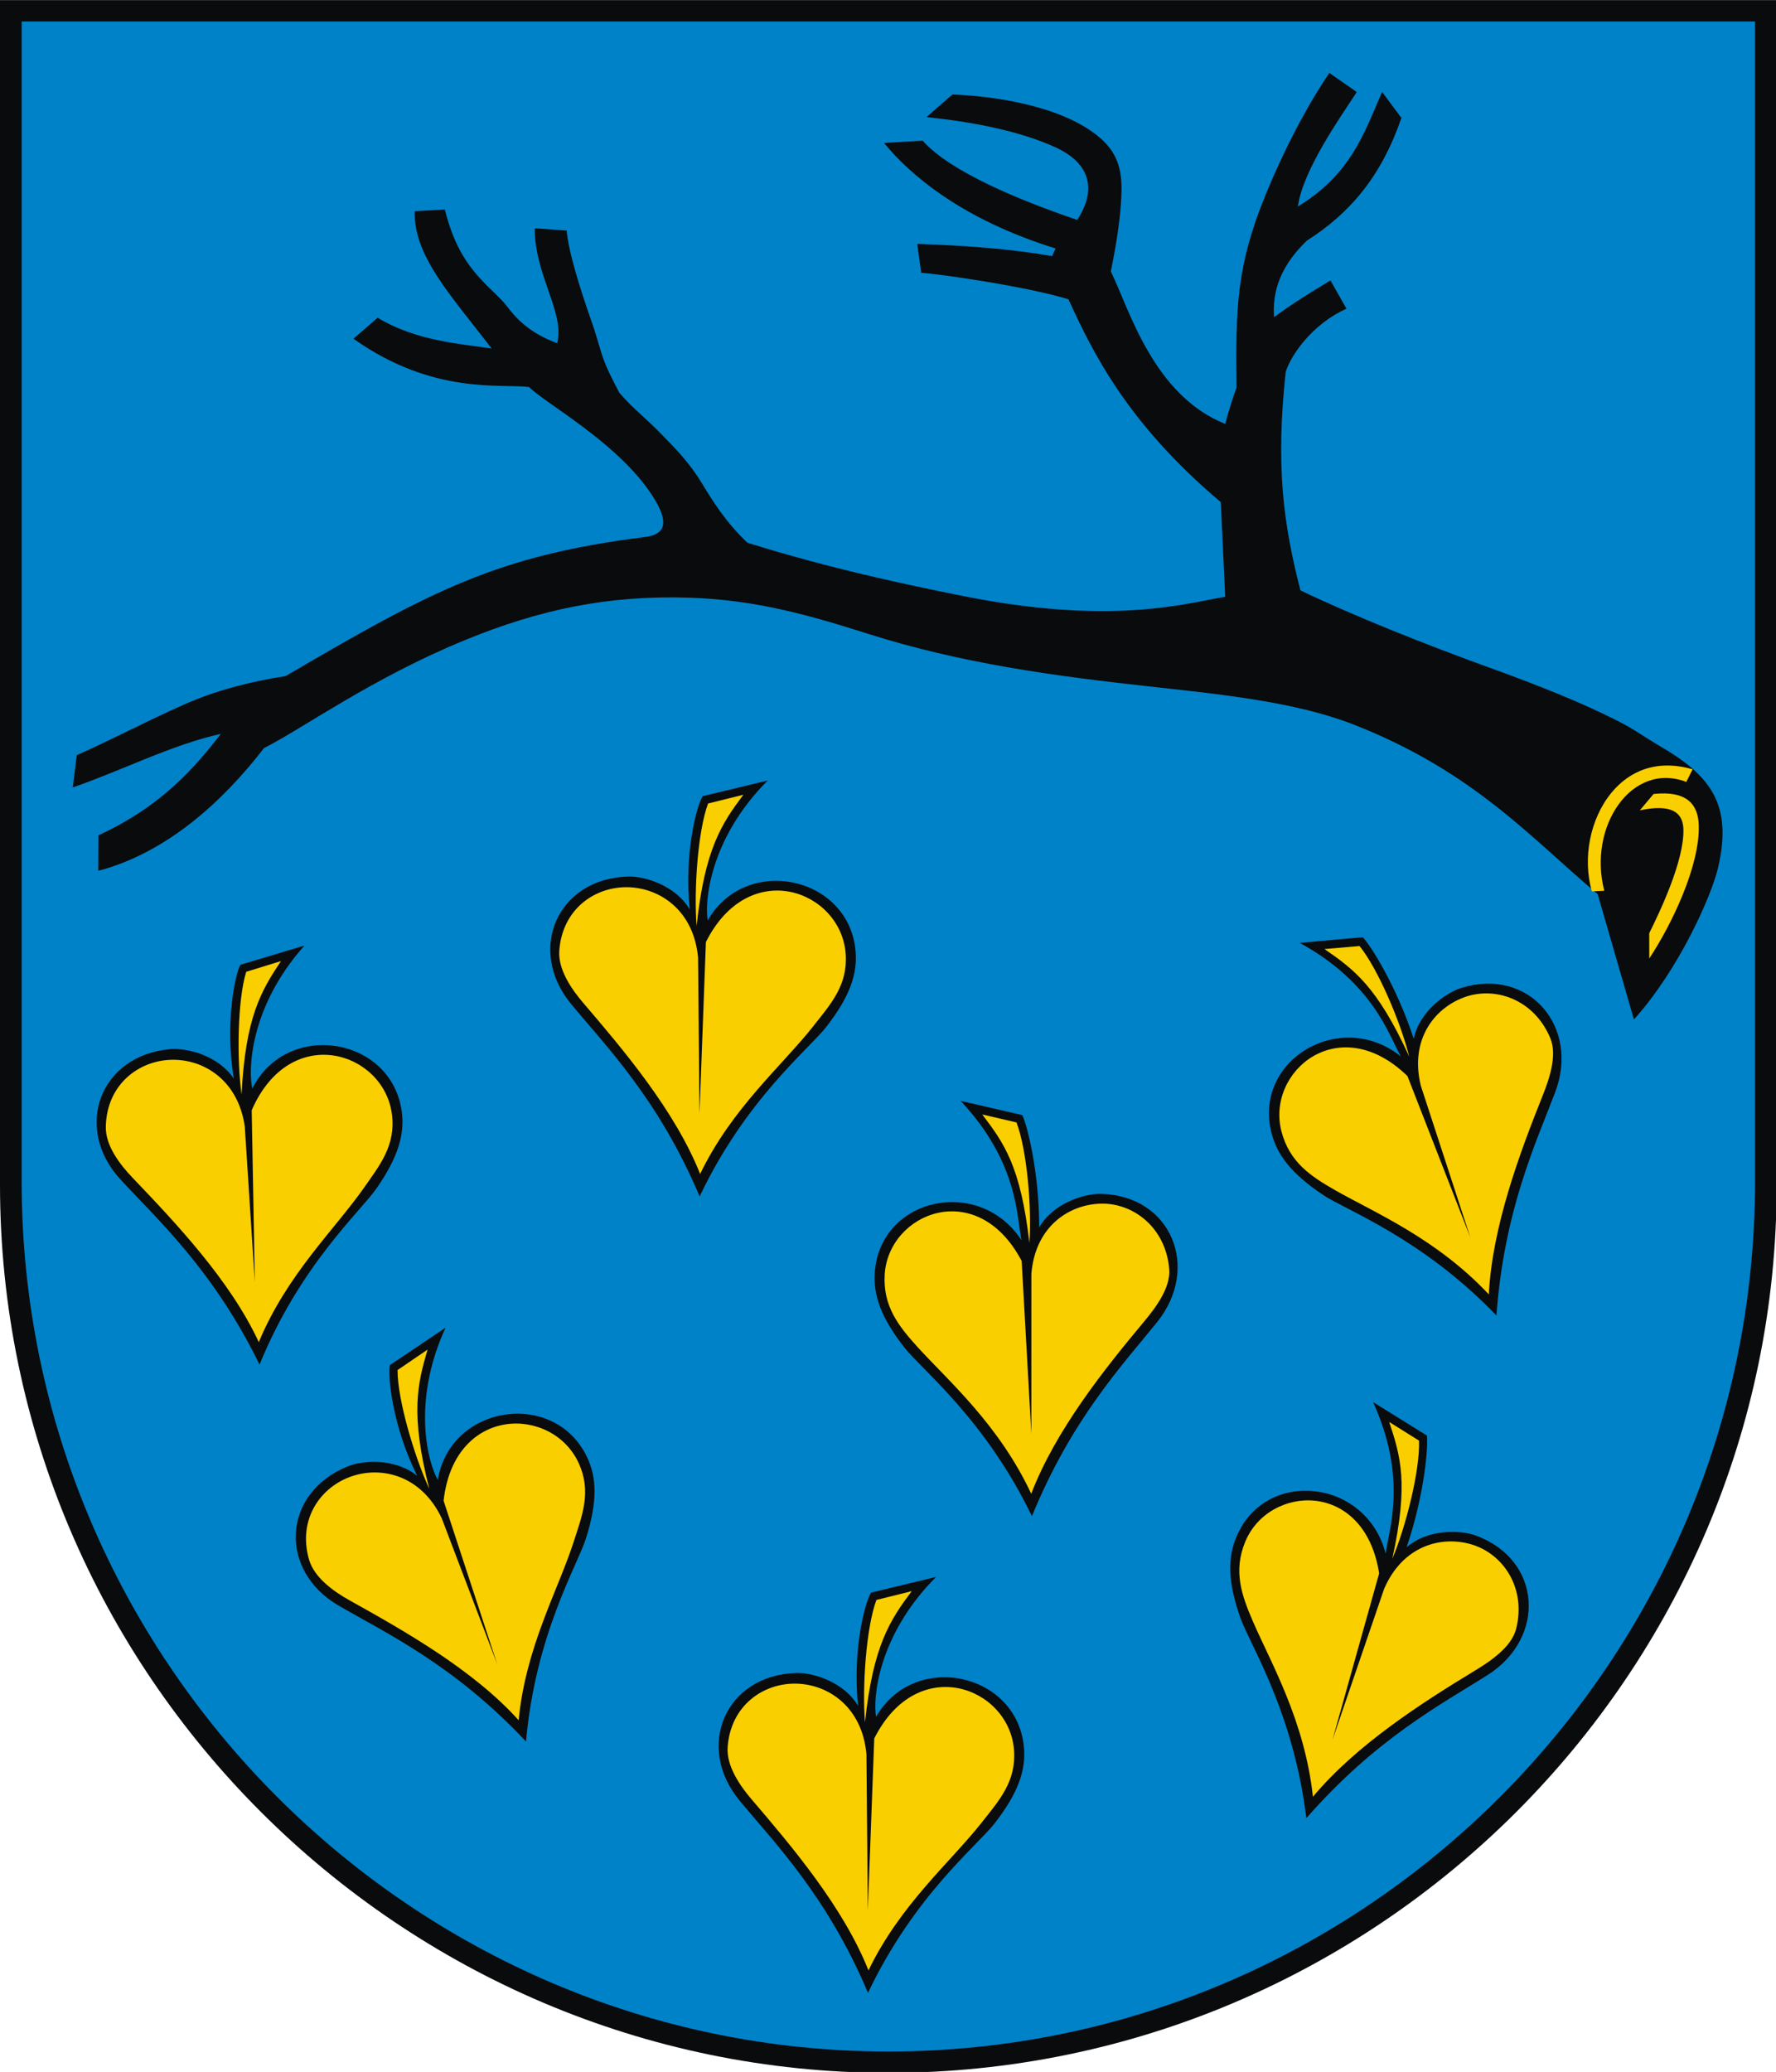 <?xml version="1.0" encoding="UTF-8" standalone="no"?>
<!-- Creator: CorelDRAW -->
<svg
   xmlns:dc="http://purl.org/dc/elements/1.1/"
   xmlns:cc="http://web.resource.org/cc/"
   xmlns:rdf="http://www.w3.org/1999/02/22-rdf-syntax-ns#"
   xmlns:svg="http://www.w3.org/2000/svg"
   xmlns="http://www.w3.org/2000/svg"
   xmlns:sodipodi="http://sodipodi.sourceforge.net/DTD/sodipodi-0.dtd"
   xmlns:inkscape="http://www.inkscape.org/namespaces/inkscape"
   xml:space="preserve"
   width="744"
   height="867.791"
   style="shape-rendering:geometricPrecision; text-rendering:geometricPrecision; image-rendering:optimizeQuality; fill-rule:evenodd; clip-rule:evenodd"
   viewBox="0 0 210 297"
   id="svg2"
   sodipodi:version="0.32"
   inkscape:version="0.45.1"
   sodipodi:docname="POL Łaziska Górne COA.svg"
   inkscape:output_extension="org.inkscape.output.svg.inkscape"
   sodipodi:docbase="C:\Users\Mistrz\Desktop"
   version="1.0"><sodipodi:namedview
   inkscape:window-height="480"
   inkscape:window-width="640"
   inkscape:pageshadow="2"
   inkscape:pageopacity="0.0"
   guidetolerance="10.0"
   gridtolerance="10.0"
   objecttolerance="10.0"
   borderopacity="1.0"
   bordercolor="#666666"
   pagecolor="#ffffff"
   id="base" />
 <defs
   id="defs4">
  <style
   type="text/css"
   id="style6">
   
    .fil0 {fill:#0A0B0C}
    .fil1 {fill:#0082C9}
    .fil2 {fill:#FACF00}
   
  </style>
 </defs>
 <g
   id="Warstwa_x0020_1"
   transform="matrix(1.213,0,0,1.213,-22.316,-31.562)">
  <g
   id="_77922136">
   <path
   id="_77944744"
   class="fil0"
   d="M 210,166.043 C 210,223.836 162.832,270.971 105,270.971 C 47.255,270.971 0,223.749 0,166.043 L 0,26.03 L 210,26.03 L 210,166.043 z "
   style="fill:#0a0b0c" />
   <path
   id="_77944672"
   class="fil1"
   d="M 207.439,165.683 C 207.439,222.284 161.422,268.447 105,268.447 C 48.663,268.447 2.561,222.198 2.561,165.683 L 2.561,28.557 L 207.439,28.557 L 207.439,165.683 z "
   style="fill:#0082c9" />
   <path
   id="_77944600"
   class="fil0"
   d="M 8.602,119.069 L 9.077,115.252 C 13.01,113.537 17.167,111.3 21.858,109.23 C 25.382,107.675 29.358,106.594 33.761,105.912 C 51.211,95.686 58.883,91.661 76.29,89.469 C 78.364,89.208 79.194,88.078 77.441,85.13 C 73.545,78.574 64.338,73.656 62.548,71.758 C 59.212,71.329 51.219,72.735 41.777,66.048 L 44.639,63.569 C 49.236,66.357 54.631,66.664 58.115,67.206 C 53.202,60.812 48.878,56.229 49.018,50.98 L 52.577,50.776 C 53.742,55.415 55.449,57.758 58.059,60.263 C 58.906,61.077 59.595,61.769 59.842,62.106 C 60.92,63.576 62.547,65.358 65.857,66.58 C 66.785,62.965 63.194,58.565 63.205,52.995 L 66.989,53.266 C 67.136,55.562 68.528,60.075 69.985,64.196 C 70.608,65.958 70.922,67.434 71.476,68.849 C 72.066,70.355 72.884,71.762 73.181,72.398 C 74.875,74.401 76.208,75.271 78.456,77.614 C 79.711,78.921 81.378,80.532 82.952,83.111 C 84.218,85.186 85.73,87.679 88.344,90.157 C 98.142,93.207 106.918,95.068 113.851,96.456 C 131.618,100.012 140.416,97.242 144.815,96.546 L 144.295,85.359 C 133.118,75.931 129.075,67.468 126.289,61.388 C 121.231,59.83 110.547,58.329 108.887,58.258 L 108.413,54.844 C 113.995,55.029 119.398,55.413 124.361,56.287 L 124.766,55.38 C 113.708,51.956 107.563,46.679 104.488,42.912 L 109.055,42.646 C 112.282,46.273 120.262,49.599 127.324,52.008 C 129.797,48.231 128.642,45.21 124.769,43.434 C 120.492,41.471 114.761,40.391 109.505,39.861 L 112.564,37.188 C 117.246,37.354 125.376,38.449 129.866,42.18 C 132.025,43.973 132.631,45.959 132.555,48.788 C 132.473,51.81 131.891,55.146 131.298,58.098 C 133.467,62.517 136.278,72.695 144.822,76.116 C 145.189,74.681 145.635,73.245 146.158,71.81 C 146.052,62.374 146.118,57.482 149.626,48.945 C 151.792,43.674 154.481,38.529 157.127,34.641 L 160.371,36.9 C 158.375,39.924 153.961,46.219 153.406,50.424 C 159.641,46.606 161.179,41.913 163.356,36.884 L 165.644,39.956 C 163.273,46.837 159.609,51.188 154.454,54.465 C 150.782,58.006 150.437,61.223 150.59,63.497 C 152.541,62.051 154.838,60.605 157.263,59.159 L 159.148,62.502 C 155.085,64.318 152.553,68.032 151.963,69.987 C 150.771,81.118 151.68,87.896 153.709,95.785 C 159.955,98.782 168.475,102.178 176.09,104.931 C 181.578,106.915 186.881,109.002 191.299,111.255 C 193.164,112.206 194.405,113.139 196.19,114.183 C 202.062,117.614 204.863,120.959 203.058,128.607 C 202.288,131.868 198.483,140.545 193.127,146.49 L 188.84,131.677 C 181.066,125.158 174.183,117.176 159.951,111.623 C 153.083,108.944 144.206,108.058 135.808,107.133 C 124.423,105.878 113.559,104.399 102.574,100.91 C 95.777,98.753 89.384,96.896 81.46,96.648 C 71.839,96.347 63.83,98.034 55.002,101.641 C 43.952,106.157 35.537,112.269 31.201,114.421 C 26.281,120.814 19.62,126.822 11.622,128.923 L 11.636,124.725 C 19.208,121.245 23.115,116.593 26.112,112.739 C 20.218,114.052 14.354,117.097 8.602,119.069 L 8.602,119.069 z "
   style="fill:#0a0b0c" />
   <path
   id="_77944528"
   class="fil2"
   d="M 195.449,119.845 L 193.823,121.778 C 197.587,120.982 198.894,122.033 198.972,123.945 C 199.125,127.671 196.14,133.869 194.935,136.301 L 194.94,139.285 C 197.549,135.339 200.939,128.362 200.789,123.522 C 200.711,121.004 199.297,119.428 195.449,119.845 L 195.449,119.845 z M 200.066,116.93 C 195.85,115.717 192.616,117.088 190.465,119.704 C 187.957,122.753 187.027,127.412 188.155,131.355 L 189.621,131.28 C 187.658,123.669 192.883,115.958 199.314,118.419 L 200.066,116.93 z "
   style="fill:#facf00" />
   <path
   id="_77944456"
   class="fil0"
   d="M 81.527,133.498 C 79.854,130.654 76.198,129.546 74.248,129.601 C 65.838,129.836 62.239,138.288 67.506,144.667 C 71.618,149.646 77.85,155.925 82.695,167.403 C 88.145,155.931 95.583,150.028 97.643,147.394 C 100.518,143.715 101.355,141.036 101.13,138.422 C 100.366,129.544 88.161,126.916 83.65,134.785 C 83.267,132.737 83.797,125.205 90.746,118.25 L 83.052,120.107 C 82.369,121.173 80.824,126.858 81.527,133.498 L 81.527,133.498 z "
   style="fill:#0a0b0c" />
   <path
   id="_77944384"
   class="fil2"
   d="M 83.436,137.341 C 88.561,127.163 99.378,131.26 99.953,138.69 C 100.242,142.423 98.207,144.645 96.113,147.305 C 92.475,151.923 86.508,156.966 82.753,164.75 C 79.778,157.252 73.637,150.029 68.924,144.519 C 67.565,142.93 65.944,140.593 66.108,138.355 C 66.471,133.383 70.397,130.734 74.317,130.866 C 78.105,130.993 82.025,133.693 82.512,139.21 L 82.678,157.663 L 83.436,137.341 L 83.436,137.341 z M 82.338,135.436 C 82.003,131.25 82.478,124.219 83.693,120.971 L 87.865,119.935 C 85.328,123.324 83.303,126.317 82.338,135.436 z "
   style="fill:#facf00" />
   <path
   id="_77922928"
   class="fil0"
   d="M 27.633,153.486 C 25.805,150.739 22.093,149.835 20.148,149.998 C 11.765,150.698 8.639,159.337 14.252,165.414 C 18.633,170.158 25.203,176.082 30.677,187.274 C 35.483,175.518 42.583,169.212 44.493,166.468 C 47.16,162.636 47.848,159.914 47.478,157.317 C 46.224,148.495 33.892,146.546 29.824,154.653 C 29.328,152.629 29.44,145.08 35.993,137.751 L 28.413,140.031 C 27.791,141.133 26.562,146.895 27.633,153.486 L 27.633,153.486 z "
   style="fill:#0a0b0c" />
   <path
   id="_77922856"
   class="fil2"
   d="M 29.752,157.217 C 34.305,146.771 45.333,150.262 46.318,157.649 C 46.813,161.361 44.904,163.692 42.961,166.464 C 39.584,171.276 33.906,176.642 30.588,184.622 C 27.201,177.3 20.67,170.428 15.66,165.188 C 14.214,163.677 12.466,161.433 12.506,159.189 C 12.594,154.205 16.367,151.342 20.288,151.257 C 24.077,151.174 28.14,153.653 28.932,159.134 L 30.12,177.55 L 29.752,157.217 L 29.752,157.217 z M 28.55,155.376 C 27.984,151.214 28.069,144.168 29.102,140.857 L 33.209,139.592 C 30.865,143.117 29.008,146.217 28.55,155.376 z "
   style="fill:#facf00" />
   <path
   id="_77922784"
   class="fil0"
   d="M 49.307,200.421 C 46.751,198.335 42.938,198.564 41.127,199.293 C 33.322,202.432 32.88,211.608 40.034,215.762 C 45.618,219.005 53.642,222.731 62.17,231.813 C 63.299,219.163 68.226,211.045 69.243,207.86 C 70.663,203.412 70.518,200.608 69.4,198.236 C 65.603,190.174 53.244,191.945 51.745,200.891 C 50.675,199.103 48.557,191.856 52.66,182.921 L 46.089,187.333 C 45.819,188.57 46.342,194.438 49.307,200.421 L 49.307,200.421 z "
   style="fill:#0a0b0c" />
   <path
   id="_77922712"
   class="fil2"
   d="M 52.431,203.362 C 53.705,192.038 65.271,192.126 68.389,198.894 C 69.956,202.296 68.819,205.085 67.778,208.307 C 65.969,213.901 62.123,220.701 61.303,229.304 C 55.91,223.305 47.644,218.663 41.312,215.131 C 39.486,214.112 37.155,212.483 36.531,210.327 C 35.147,205.539 37.909,201.691 41.631,200.454 C 45.228,199.259 49.841,200.431 52.212,205.435 L 58.773,222.684 L 52.431,203.362 L 52.431,203.362 z M 50.74,201.957 C 48.973,198.147 46.978,191.388 46.99,187.92 L 50.542,185.501 C 49.34,189.56 48.48,193.07 50.74,201.957 z "
   style="fill:#facf00" />
   <path
   id="_77922640"
   class="fil0"
   d="M 101.427,227.614 C 99.754,224.77 96.098,223.662 94.147,223.716 C 85.737,223.952 82.138,232.404 87.406,238.783 C 91.518,243.762 97.749,250.041 102.595,261.519 C 108.044,250.047 115.483,244.144 117.542,241.51 C 120.417,237.832 121.255,235.152 121.03,232.538 C 120.266,223.66 108.061,221.032 103.55,228.901 C 103.167,226.852 103.697,219.321 110.646,212.366 L 102.951,214.223 C 102.269,215.289 100.723,220.974 101.427,227.614 L 101.427,227.614 z "
   style="fill:#0a0b0c" />
   <path
   id="_77922568"
   class="fil2"
   d="M 103.335,231.456 C 108.46,221.278 119.277,225.375 119.852,232.805 C 120.141,236.538 118.106,238.76 116.011,241.42 C 112.374,246.038 106.407,251.081 102.652,258.865 C 99.676,251.367 93.535,244.144 88.823,238.634 C 87.464,237.045 85.843,234.708 86.006,232.47 C 86.37,227.499 90.296,224.849 94.216,224.981 C 98.004,225.108 101.923,227.808 102.411,233.325 L 102.576,251.778 L 103.335,231.456 L 103.335,231.456 z M 102.237,229.552 C 101.902,225.364 102.377,218.334 103.592,215.086 L 107.763,214.05 C 105.227,217.439 103.202,220.432 102.237,229.552 z "
   style="fill:#facf00" />
   <path
   id="_77922496"
   class="fil0"
   d="M 122.835,171.063 C 124.473,168.205 128.149,167.064 130.088,167.102 C 138.447,167.263 141.937,175.843 136.758,182.268 C 132.716,187.284 126.686,193.67 121.971,205.19 C 116.455,193.767 109.012,187.929 106.943,185.313 C 104.054,181.66 103.213,178.989 103.399,176.373 C 104.031,167.513 115.766,164.963 120.737,172.582 C 120.163,169.81 120.371,163.382 113.541,156.11 L 120.83,157.792 C 121.356,158.82 122.813,164.285 122.835,171.063 L 122.835,171.063 z "
   style="fill:#0a0b0c" />
   <path
   id="_77922424"
   class="fil2"
   d="M 120.758,175.029 C 115.505,165.039 105.006,169.337 104.571,176.629 C 104.348,180.367 106.193,182.711 108.462,185.21 C 112.036,189.148 118.029,194.298 121.889,202.537 C 124.781,195.014 130.553,187.79 135.188,182.239 C 136.524,180.638 138.381,178.234 138.199,175.997 C 137.795,171.029 133.87,168.094 129.976,168.261 C 126.213,168.421 122.342,171.049 121.906,176.57 L 121.902,195.45 L 120.758,175.029 L 120.758,175.029 z M 121.673,172.902 C 121.969,168.712 121.382,161.899 120.147,158.661 L 116.099,157.716 C 118.649,161.082 120.634,163.791 121.673,172.902 L 121.673,172.902 z "
   style="fill:#facf00" />
   <path
   id="_77922352"
   class="fil0"
   d="M 167.101,148.767 C 167.77,145.542 170.911,143.316 172.766,142.75 C 180.761,140.308 186.743,147.381 183.815,155.096 C 181.53,161.118 177.78,169.061 176.875,181.476 C 168.085,172.329 159.198,169.091 156.419,167.247 C 152.538,164.672 150.909,162.393 150.274,159.849 C 148.125,151.23 158.487,145.163 165.578,150.862 C 164.172,148.406 162.375,142.23 153.624,137.438 L 161.075,136.774 C 161.894,137.588 164.976,142.331 167.101,148.767 L 167.101,148.767 z "
   style="fill:#0a0b0c" />
   <path
   id="_77922280"
   class="fil2"
   d="M 166.358,153.182 C 158.263,145.316 149.617,152.662 151.468,159.729 C 152.416,163.351 154.898,165.006 157.831,166.678 C 162.45,169.311 169.747,172.346 175.974,178.98 C 176.387,170.93 179.631,162.272 182.313,155.556 C 183.087,153.619 184.106,150.757 183.238,148.687 C 181.311,144.09 176.669,142.519 173.019,143.886 C 169.492,145.207 166.628,148.907 167.928,154.29 L 173.786,172.238 L 166.358,153.182 L 166.358,153.182 z M 166.567,150.876 C 165.548,146.801 162.875,140.508 160.695,137.813 L 156.554,138.171 C 160.023,140.579 162.751,142.538 166.567,150.876 L 166.567,150.876 z "
   style="fill:#facf00" />
   <path
   id="_77922208"
   class="fil0"
   d="M 166.259,208.866 C 168.733,206.691 172.581,206.801 174.403,207.463 C 182.261,210.319 182.788,219.567 175.811,223.972 C 170.364,227.41 162.591,231.504 154.405,240.88 C 152.88,228.287 147.725,220.356 146.613,217.211 C 145.06,212.82 145.128,210.02 146.15,207.605 C 149.614,199.425 161.542,200.808 163.782,209.624 C 164.135,206.816 166.412,200.801 162.3,191.711 L 168.654,195.66 C 168.819,196.803 168.43,202.445 166.259,208.866 L 166.259,208.866 z "
   style="fill:#0a0b0c" />
   <path
   id="_77922064"
   class="fil2"
   d="M 163.012,211.947 C 161.272,200.795 149.947,201.467 147.177,208.226 C 145.757,211.691 146.746,214.506 148.084,217.605 C 150.192,222.486 154.199,229.298 155.186,238.343 C 160.355,232.159 168.154,227.19 174.334,223.436 C 176.117,222.354 178.652,220.679 179.203,218.504 C 180.427,213.672 177.662,209.625 173.923,208.523 C 170.311,207.459 165.798,208.693 163.6,213.776 L 157.491,231.641 L 163.012,211.947 L 163.012,211.947 z M 164.565,210.23 C 166.2,206.361 167.848,199.725 167.726,196.261 L 164.202,194.057 C 165.526,198.068 166.529,201.273 164.565,210.23 L 164.565,210.23 z "
   style="fill:#facf00" />
  </g>
 </g>
</svg>
